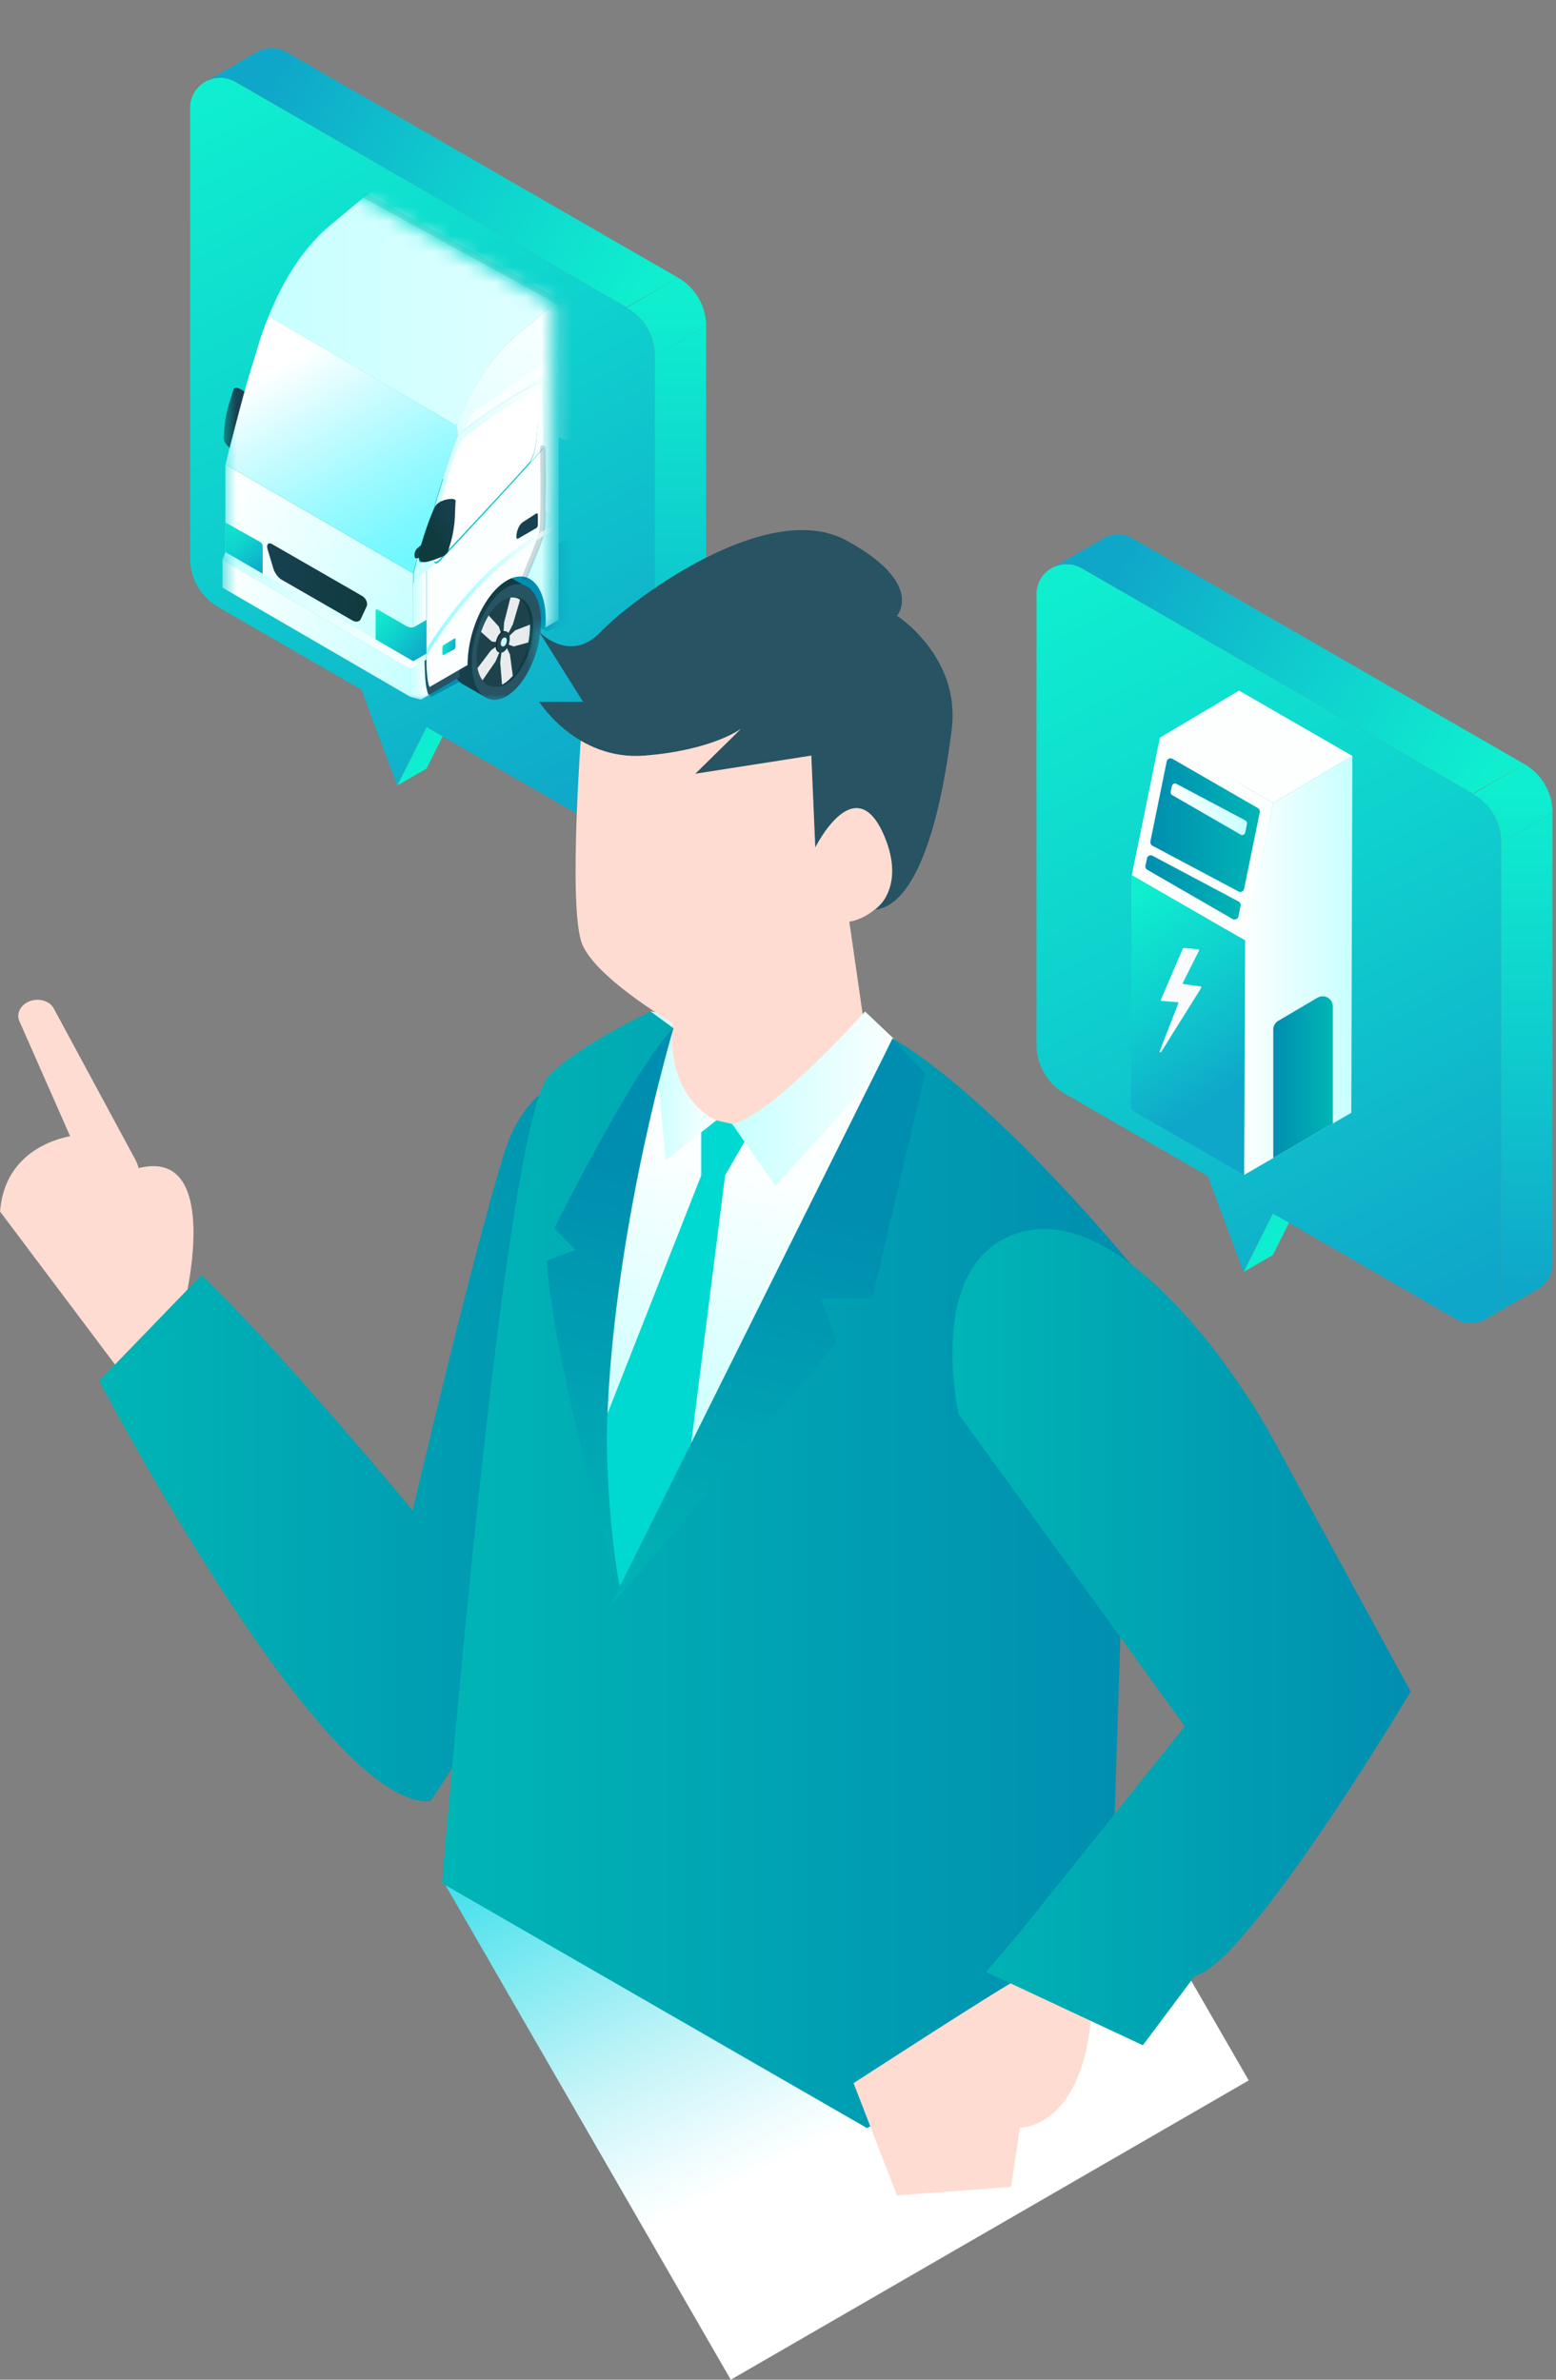 <svg width="102" height="156" fill="none" xmlns="http://www.w3.org/2000/svg"><rect width="100%" height="100%" fill="#808080" stroke="none"/><path style="mix-blend-mode:multiply" d="M81.857 136.38l-18.689-32.399-33.953 19.62L47.905 156l33.952-19.62z" fill="url(#paint0_linear_53_866)"/><g clip-path="url(#clip0_53_866)"><path d="M29.865 43.85l1.917-1.103-3.823 7.64-1.917 1.105 3.823-7.641z" fill="url(#paint1_linear_53_866)"/><path d="M41.074 20.14L15.426 5.36c-1.314-.757-2.96.192-2.96 1.706v29.538c0 1.316.706 2.535 1.849 3.198l9.38 5.407 2.342 6.283 1.917-3.831 12.003 6.92c1.314.757 2.96-.191 2.96-1.705V23.338a3.704 3.704 0 00-1.849-3.198h.006z" fill="url(#paint2_linear_53_866)"/><path d="M15.426 5.36l3.366-1.939a1.94 1.94 0 00-1.964 0l-3.37 1.944a1.963 1.963 0 011.968 0V5.36z" fill="url(#paint3_linear_53_866)"/><path d="M42.923 23.333l3.365-1.939v29.538l-3.365 1.939V23.333z" fill="url(#paint4_linear_53_866)"/><path d="M42.923 52.87c0 .763-.416 1.385-.998 1.711l3.371-1.944c.582-.331.992-.948.992-1.71l-3.365 1.938" fill="url(#paint5_linear_53_866)"/><path d="M42.923 23.333l3.37-1.944a3.694 3.694 0 00-1.854-3.193l-3.365 1.975c1.142.622 1.849 1.84 1.849 3.162z" fill="url(#paint6_linear_53_866)"/><path d="M44.44 18.196l-3.366 1.944L15.426 5.36l3.366-1.939 25.647 14.775z" fill="url(#paint7_linear_53_866)"/><mask id="a" style="mask-type:luminance" maskUnits="userSpaceOnUse" x="14" y="13" width="23" height="34"><path d="M23.773 13.001l12.496 6.983v20.855l-.52.295-.285-.083-.015.161v4.878H14.585V13.001h9.188z" fill="#fff"/></mask><g mask="url(#a)"><path d="M58.234 7.149l-.909.523-.062.156-11.577 6.702-9.074 5.252-.348.202-2.379 1.99c-1.116.939-2.17 2.282-3.049 3.92-.01.026-.026.046-.036.072a18.88 18.88 0 00-.81 1.726l-.01.026c-.027.058-.047.114-.073.172l-12.3-7.15.078-.196c.25-.607.52-1.172.81-1.726.011-.026.027-.047.037-.073.878-1.633 1.932-2.98 3.049-3.919l2.379-1.99.348-.203L44.964.684l.015-.046.042-.114.514-.296L45.93 0l12.3 7.149h.004z" fill="url(#paint8_linear_53_866)"/><path d="M27.943 37.355v3.292l-.83.482-.032.021v-2.872c.114-.238.499-.606.862-.922z" fill="url(#paint9_linear_53_866)"/><path d="M15.307 25.541l-.187.591-.104.332a7.667 7.667 0 00-.322 1.768l-.032.471c-.01.177.104.4.302.57.098.089.233.203.41.348.597.492.79.44.92.228.005-.01.015-.02.02-.031a3 3 0 00.063-.13.648.648 0 00.015-.052c.02-.082.042-.223.057-.399 0-.03.005-.062.01-.098 0-.026 0-.052.006-.078.005-.088.015-.176.02-.275.058-.959.063-2.353-.046-2.628-.125-.311-.436-.544-.78-.695a.414.414 0 00-.166-.041h-.03c-.079.005-.14.046-.162.114l.006.005z" fill="url(#paint10_linear_53_866)"/><path d="M26.884 43.85v1.82l-12.3-7.148v-1.82l12.3 7.149z" fill="url(#paint11_linear_53_866)"/><path d="M14.777 30.44l12.304 7.149v5.754l-.192.503-.005.005-12.3-7.149.193-.508V30.44z" fill="url(#paint12_linear_53_866)"/><path d="M45.69 14.53v6.864l-.404.233-1.044.607-.27-.244-2.083 1.203-.088.052-1.444.834-.104.063v.041a7.07 7.07 0 01-.468 2.022c-.02.047-.036.093-.057.14-.041.093-.078.186-.124.28-.54 1.156-1.283 1.918-1.98 2.136-.352.108-.69.082-.986-.099-.005 0-.016-.01-.02-.01a1.091 1.091 0 01-.214-.177 1.888 1.888 0 01-.16-.186c-.193-.265-.328-.607-.411-1a4.353 4.353 0 01-.078-.55l-.203.114v.254l-.213.124-.015.021-.063.067-.135.156-.67.772-5.08 2.94-.036.02-.311.182-.343.197.701-2.297c.172-.497.343-.964.525-1.41.02-.057.047-.114.073-.17 0-.011.005-.016.01-.027.25-.606.52-1.171.81-1.726.01-.02.026-.047.037-.073.877-1.633 1.932-2.98 3.048-3.919l2.38-1.99.347-.202 9.074-5.252v.01z" fill="#DDE5EB"/><path d="M28.478 36.811s.016.01.021.01c.12.047.312-.145.42-.264a771.61 771.61 0 003.086-3.302c.571-.617 1.158-1.25 1.688-1.83.395-.435.764-.84 1.07-1.182.083-.181.171-.389.244-.617.234-.715.514-4.432-.182-4.028-.566.327-3.038 1.861-4.134 2.763-.25.208-.431.379-.493.498 0 0 0 .01-.01.015-.494.908-1.632 4.48-1.788 7.538-.01.238.021.352.084.394l-.006.005z" fill="url(#paint13_linear_53_866)"/><path d="M56.474 29.014l-8.622 4.993v.254l-.213.124-.888 1.016-10.264 5.94-.197-.17-.395.228-.55-.244-4.639 2.685v.348l-.576.502-1.896 1.017-.13-.363v-4.79l28.37-16.423v4.883z" fill="url(#paint14_linear_53_866)"/><path d="M34.8 43.675c-.79 1.69-2.01 2.535-2.894 2.084-.03-.016-.062-.037-.093-.052h-.005a1.672 1.672 0 01-.213-.176 1.855 1.855 0 01-.348-.498c-.52-1.068-.4-2.924.348-4.53.566-1.22 1.355-1.997 2.083-2.168a1.2 1.2 0 01.607 0c.182.052.359.156.514.306.883.876.883 3.131 0 5.034z" fill="#275363"/><path d="M31.963 44.748c-.685-.68-.685-2.421 0-3.888.686-1.467 1.792-2.11 2.478-1.436.685.674.685 2.42 0 3.888-.686 1.467-1.792 2.11-2.478 1.436z" fill="url(#paint15_linear_53_866)"/><path d="M31.76 44.748c-.685-.68-.685-2.421 0-3.888.686-1.473 1.793-2.11 2.478-1.436.686.674.686 2.42 0 3.888-.685 1.467-1.791 2.11-2.477 1.436z" fill="#1D424C"/><path opacity=".9" d="M32.914 44.882a2.03 2.03 0 00.332-.217l.042-.037c.109-.093.218-.202.327-.326l-.187-1.4-.202-.42-.354.29-.083.654.12 1.451.005.005zm-1.283-.285l.852-1.233.26-.617-.162-.405-.394.29-.883 1.162c.026.145.067.285.114.41l.031.072c.052.12.11.228.182.321zm-.099-3.172l.712.632.364.036.249-.539-.156-.477-.665-.73a4.361 4.361 0 00-.275.513 5.347 5.347 0 00-.223.565h-.006zm1.475.01l.317.073.296-.58.473-1.613a.78.78 0 00-.26-.12l-.083-.015a.916.916 0 00-.29 0l-.416 1.628-.037.638v-.01zm.328.825l.343.119.955-.265a5.55 5.55 0 00.088-.565v-.072c.021-.182.027-.358.021-.53l-.966.374-.384.358-.057.585v-.005z" fill="#fff"/><path d="M32.602 42.705c-.16-.16-.16-.575 0-.928.161-.352.426-.503.592-.342.167.16.161.576 0 .928-.16.353-.425.503-.592.342z" fill="#132D33"/><path d="M32.701 42.72c-.161-.16-.161-.575 0-.927.161-.353.426-.503.592-.343.166.161.161.576 0 .928-.16.353-.426.503-.592.343z" fill="#1D424C"/><path d="M32.872 42.347c-.067-.067-.067-.238 0-.383.068-.145.177-.208.245-.14.067.067.067.238 0 .383-.068.146-.177.208-.245.14z" fill="#D4DDDC"/><path d="M32.93 42.347c-.068-.067-.068-.238 0-.383.067-.145.176-.208.244-.14.067.067.067.238 0 .383-.068.146-.177.208-.245.14z" fill="url(#paint16_linear_53_866)"/><path d="M34.29 38.335a1.15 1.15 0 00-.607 0c-.727.171-1.517.949-2.083 2.167-.748 1.607-.862 3.468-.348 4.53.093.198.208.364.348.499.067.067.14.124.213.17l-1.18-.679-.446-.259-.047-.046c-.883-.877-.883-3.131 0-5.029.774-1.659 1.964-2.504 2.841-2.105l.193.11 1.121.647-.005-.005z" fill="url(#paint17_linear_53_866)"/><path d="M36.617 19.787v20.85l-.862.498c.015-.182.02-.358.02-.534 0-1.54-.545-2.561-1.355-2.779l.057-.14c.01-.02.016-.041.026-.062a7.82 7.82 0 01.14-.332l.032-.078c.03-.078.067-.16.098-.243.016-.032.026-.068.042-.099.036-.083.067-.17.104-.254.02-.046.036-.093.057-.14.015-.03.026-.067.041-.098.016-.031.026-.068.042-.099l.031-.078c.042-.103.083-.207.12-.305l.015-.047c.036-.099.073-.192.104-.28.01-.031.026-.062.036-.093.01-.037.026-.068.037-.104.01-.036.026-.067.036-.098.016-.052.036-.099.052-.146.01-.026.016-.057.026-.083 0-.01.005-.02.01-.026.006-.02.01-.046.016-.072 0-.016.005-.031.01-.047 0-.015.006-.036.01-.052 0-.03.011-.072.016-.108v-.042l.016-.181v-.12c0-.041 0-.088.005-.134v-.856c0-.155 0-.31.005-.482v-2.716c0-.135 0-.27-.005-.405v-.44a185.44 185.44 0 00-.057-2.494c-.016-.715-.031-1.197-.031-1.27 0-.321-.187-.57-.582-.342-.078.047-.27.15-.54.3a41.85 41.85 0 00-1.86 1.105c-.7.446-1.433.949-2.036 1.451a9.336 9.336 0 00-.321.28c-.032-.41-.13-.58-.198-.684.25-.606.52-1.171.81-1.726.01-.02.026-.047.037-.073.877-1.633 1.932-2.98 3.049-3.919L36.248 20l.348-.203.021-.01z" fill="url(#paint18_linear_53_866)"/><path d="M30.13 44.39l-1.963 1.135-.063.037c-.02-.037-.036-.078-.057-.125 0-.01-.005-.015-.01-.026 0-.01-.005-.015-.01-.026 0-.01-.006-.02-.01-.03 0-.016-.011-.027-.011-.042 0-.016-.01-.031-.01-.047a.15.15 0 00-.011-.047.15.15 0 00-.01-.046c0-.016-.006-.031-.01-.052 0-.016-.006-.031-.011-.052 0-.015 0-.031-.006-.047a.259.259 0 00-.01-.062l-.015-.109c0-.026-.006-.046-.01-.072v-.057a.306.306 0 00-.011-.073c0-.036-.005-.067-.01-.104 0-.02 0-.046-.006-.067 0-.02 0-.041-.005-.067 0-.026 0-.047-.005-.073v-.057c-.005-.03-.01-.057-.01-.088 0-.057-.006-.109-.011-.16-.026-.478-.02-.866-.02-.866l-.494.285-.255.145c-.02.01-.02-.005-.015-.042a1.58 1.58 0 01.12-.274l.752-.436v.29s-.01.514.037 1.037c.026.28.062.56.13.778.01.026.015.052.026.078l1.978-1.146c0 .176.006.347.016.513v-.005z" fill="#275363"/><path d="M29.959 28.107a2.026 2.026 0 00-.052-.223l-12.3-7.148a27.43 27.43 0 00-.524 1.41l-.743 2.436-.015.047c-.296.985-1.143 4.246-1.35 5.05l-.016.072c0 .01-.006.02-.006.03 0 .006 0 .016-.005.021-.052.208-.109.42-.16.633l12.298 7.149c.089-.343.172-.68.26-1a2.68 2.68 0 01-.088.015c-.063-.052-.089-.177-.068-.317.037-.207.156-.326.156-.326h.005l.088-.078.094-.078.01-.01.042-.031s.015-.052.02-.078c.157-.264.317-.523.479-.788.005-.041.015-.083.02-.13v-.015c0-.01 0-.026.006-.036 0-.016.005-.031.01-.047a9.55 9.55 0 01.067-.326c.006-.026.01-.052.016-.084.016-.062.031-.13.047-.197l.015-.067v-.01a.901.901 0 00.026-.114c.006-.031.016-.057.021-.088.01-.052.026-.099.042-.15l.015-.063c0-.016.01-.036.016-.057v-.005c.015-.052.026-.099.041-.15 0-.01.006-.026.01-.037l.032-.103c0-.006 0-.016.005-.021.01-.042.026-.088.037-.13.015-.052.03-.104.041-.155l.047-.156v-.01a6.56 6.56 0 00.088-.3l.047-.156c.093-.296.187-.597.28-.887.042-.124.078-.244.12-.363a64.01 64.01 0 01.862-2.488c0-.124-.016-.28-.047-.435l.01-.006z" fill="url(#paint19_linear_53_866)"/><path d="M35.636 31.814v-1.612c0-.135 0-.27-.006-.405v-.44l-.01.01s-.01.01-.016.02c-.098.136-.285.348-.524.623-.016.02-.037.041-.052.057a.622.622 0 01-.057.062l-.114.13c-.006.01-.016.015-.026.026-.021.02-.037.041-.058.062-.187.212-.4.446-.628.694l-.442.488c-.53.575-1.111 1.208-1.682 1.83-.37.399-.738.793-1.08 1.16a2.06 2.06 0 00-.105.115c-.036.041-.078.083-.114.124l-.431.462c-.208.223-.405.43-.571.611-.016.016-.026.031-.042.047a1.211 1.211 0 01-.078.083 1.717 1.717 0 01-.093.099c-.016.015-.026.03-.042.046a1.422 1.422 0 01-.083.088c-.036.042-.073.078-.104.114-.005.005-.01.016-.02.021a.456.456 0 00-.047.052.622.622 0 00-.057.062l-.047.047-.031.03a.334.334 0 00-.042.047c-.031.032-.052.057-.067.073l-.01.01c-.011.01-.016.016-.016.021-.11.12-.302.316-.421.265a.04.04 0 01-.02-.01c-.136.108-.333.269-.536.445v5.775s-.01.513.037 1.037c.025.28.062.56.13.777.01.026.015.052.025.078l1.98-1.146.513-.295c0-.44.047-.886.125-1.332.338-1.815 1.304-3.541 2.446-4.205.224-.13.442-.212.655-.248.192-.031.379-.026.55.02h.016c.067-.16.14-.342.223-.534l.031-.077c.032-.078.068-.161.1-.244.015-.031.025-.067.04-.098.037-.083.068-.171.105-.255.02-.046.036-.093.057-.14.015-.03.026-.067.041-.098.016-.031.026-.067.042-.098l.031-.078c.042-.104.083-.208.12-.306l.015-.047c.083-.212.156-.41.213-.58.015-.052.036-.099.052-.145.01-.026.015-.057.026-.083 0-.01.005-.021.01-.026.01-.042.026-.099.037-.171.01-.088.026-.202.03-.332v-.073c0-.057.006-.119.011-.181v-.047c0-.062.005-.13.01-.197v-.611c0-.156 0-.312.006-.483v-1.099l-.005-.015zm-1.657 2.81a.895.895 0 01.311-.4l.244-.16.608-.394c.062-.042.114.005.114.109v.6c0 .1-.052.203-.109.24l-.576.336-.608.353c-.062.036-.109-.016-.109-.109 0-.192.047-.394.125-.57v-.005z" fill="url(#paint20_linear_53_866)"/><path d="M28.104 45.562l-.519.3-.701-.192v-1.82c.005-.015.13-.217.197-.253.026-.016.13-.073.255-.145l.493-.285s0 .388.02.865c0 .052.006.104.011.16v.079c0 .051.005.098.01.15v.057c.011.13.027.254.042.378 0 .037.01.073.016.11 0 .02.005.04.01.062a2.769 2.769 0 00.104.41.693.693 0 00.057.123h.005z" fill="url(#paint21_linear_53_866)"/><path d="M35.604 29.351l-.01.01s-.01.011-.016.021c-.098.135-.285.348-.524.623-.094.103-.192.217-.302.342a5.47 5.47 0 00.245-.617 2.44 2.44 0 00.083-.348c.005-.036.01-.072.02-.114 0-.02.006-.041.01-.062.011-.067.022-.135.027-.207 0-.02.005-.042.01-.062 0-.021 0-.042.005-.063 0-.02 0-.041.006-.067v-.02c.01-.11.026-.218.036-.338v-.026a.846.846 0 00.01-.114v-.02c0-.042.006-.078.01-.12v-.026l.016-.264v-.067c.01-.166.016-.327.016-.488v-.653c0-.057-.005-.109-.01-.16 0-.026 0-.052-.006-.078v-.099c0-.036-.01-.077-.015-.114 0-.02-.005-.041-.01-.067a.183.183 0 00-.011-.052 1.376 1.376 0 00-.042-.171v-.01c0-.016-.01-.026-.015-.042 0-.005 0-.01-.005-.015a.039.039 0 00-.01-.021.04.04 0 00-.011-.02.18.18 0 00-.036-.063s0-.005-.006-.01c0-.006-.01-.01-.01-.016 0 0-.005-.01-.01-.01l-.016-.016s-.01-.005-.016-.01c-.005 0-.01-.005-.015-.01 0 0-.01 0-.016-.006h-.046a.198.198 0 00-.1.031c-.082.047-.207.125-.363.218-.015.01-.026.015-.041.026-.057.036-.12.073-.187.114-.063.036-.125.078-.193.12a.465.465 0 01-.051.03 6.938 6.938 0 01-.229.14c-.047.031-.093.057-.14.088-.078.052-.161.099-.24.156-.035.026-.072.047-.108.073a.374.374 0 00-.057.036c-.078.052-.161.103-.24.155l-.124.078c-.036.026-.073.047-.114.073-.026.015-.047.03-.073.046-.02.016-.041.026-.062.042-.405.27-.816.544-1.18.808-.02.016-.046.032-.067.047-.072.052-.14.104-.213.156-.03.02-.062.046-.093.067-.073.057-.146.109-.213.16a2.19 2.19 0 00-.156.13c-.25.208-.431.379-.493.498 0 0 0 .01-.01.015l-.016.032c0 .01-.01.02-.016.03a5.23 5.23 0 00-.166.364l-.026.057s0 .01-.005.015c0 .01-.01.026-.016.036-.13.317-.27.721-.42 1.188-.006.02-.016.041-.021.067-.01.026-.016.052-.026.078l-.094.31c0 .016-.01.027-.01.042 0 .01-.005.026-.01.037v.015c-.011.041-.027.083-.037.12-.015.046-.026.093-.041.14 0 .015-.01.036-.016.051-.01.026-.016.057-.026.083l-.016.067-.03.11c-.006.03-.016.056-.022.087-.046.177-.093.358-.135.54-.005.03-.015.062-.02.093a5.093 5.093 0 00-.068.3c-.015.063-.026.125-.041.187l-.032.14-.046.228c-.006.031-.016.062-.021.099-.01.057-.026.119-.037.176v.02c-.01.058-.02.12-.036.177-.01.067-.026.135-.036.202l-.031.176-.016.094-.016.093-.03.192c-.011.057-.016.109-.027.166v.02a.4.4 0 01-.01.078c0 .02-.005.036-.01.057v.083c-.006.052-.016.104-.021.156 0 .041-.01.077-.016.114 0 .036-.01.072-.015.114v.01c0 .036-.01.073-.01.109 0 .036-.006.067-.011.104v.005a.772.772 0 01-.01.109.846.846 0 01-.011.114c0 .036-.005.067-.01.103 0 .042-.006.083-.01.125v.093c0 .026 0 .052-.006.083 0 .026 0 .057-.005.083v.062c0 .031 0 .068-.005.099v.197c0 .02 0 .041.01.062 0 .02.01.041.016.057 0 .015.01.026.015.036 0 .005.01.016.01.021.011.01.016.02.027.026-.135.109-.333.27-.535.446-.364.316-.753.684-.863.922V37.6c.089-.342.172-.68.26-1 .02 0 .042-.01.063-.016v.036c.015.187.062.3.223.218a.863.863 0 00.171-.124l.208-.187a.756.756 0 00.197-.436l.058-.45c.072-.602.114-1.193.124-1.773v-.343s.005 0 .005-.005c.016-.052.026-.098.042-.15 0-.01.005-.026.01-.036l.031-.104c0-.005 0-.016.006-.02.01-.042.026-.089.036-.13.016-.052.031-.104.042-.156l.046-.155v-.01a6.56 6.56 0 00.088-.302l.047-.155c.094-.296.187-.596.28-.886.042-.125.079-.244.12-.363a65.2 65.2 0 01.862-2.489c0-.124-.015-.28-.046-.435a2.026 2.026 0 00-.052-.223c.02-.057.047-.114.072-.171 0-.01.006-.016.01-.026.068.104.162.275.198.684.099-.093.208-.186.322-.28.603-.502 1.335-1.005 2.036-1.446a41.85 41.85 0 011.86-1.104c.265-.15.457-.254.54-.3.395-.229.582.02.582.341 0 .073.015.555.03 1.27l.058 2.494-.042-.016z" fill="url(#paint22_linear_53_866)"/><path d="M27.658 36.277c0 .067 0 .124.01.181a.815.815 0 01-.213.099l-.057.016-.062.015-.089.016c-.062-.052-.088-.177-.067-.316.036-.208.156-.327.156-.327h.005l.088-.078.094-.078.01-.01.041-.031.13-.109c-.036.3-.057.529-.052.617l.006.005z" fill="#184151"/><path d="M29.07 42.944l.712-.379c.041-.02.078-.098.078-.16v-.472c0-.068-.037-.099-.078-.073l-.712.43c-.041.026-.072.099-.072.161v.415c0 .062.03.098.072.078z" fill="url(#paint23_linear_53_866)"/><path d="M29.86 32.892l-.026.622-.016.347a7.327 7.327 0 01-.296 1.773l-.12.41-.015.046a.466.466 0 01-.093.171.912.912 0 01-.306.228.861.861 0 01-.068.032c-.125.046-.286.109-.494.186h-.015c-.42.15-.65.171-.78.12-.093-.037-.134-.12-.155-.218 0-.01-.005-.026-.005-.037v-.015l-.016-.124v-.057c.005-.089.036-.223.078-.394.01-.032.016-.063.026-.094.005-.026.015-.046.02-.072 0-.016.011-.031.016-.047.006-.026.016-.052.021-.078.01-.046.026-.093.042-.14.213-.73.555-1.705.79-2.187.061-.13.113-.223.155-.27a.955.955 0 01.332-.238c.01 0 .016-.01.026-.01a1.79 1.79 0 01.608-.14c.062 0 .12 0 .166.015.01 0 .021.005.031.01.073.031.115.088.11.166l-.016-.005z" fill="url(#paint24_linear_53_866)"/><path d="M33.854 35.194c0 .098.052.145.11.109l1.183-.685c.063-.036.11-.14.11-.238v-.602c0-.098-.053-.15-.115-.108l-.852.554c-.12.078-.228.223-.311.4a1.443 1.443 0 00-.125.57z" fill="#184151"/><path opacity=".2" d="M34.394 38.014s-.047 0-.067-.016a.183.183 0 01-.1-.238c.333-.788.915-2.203 1.097-2.794.036-.12.083-.488.099-1.571.015-.949.01-2.307-.021-4.028a.18.18 0 01.176-.181c.078.01.182.077.182.176.031 1.726.037 3.09.02 4.043-.02 1.218-.077 1.535-.113 1.67-.187.606-.774 2.032-1.107 2.83a.181.181 0 01-.166.109z" fill="#184151"/><path style="mix-blend-mode:multiply" opacity=".68" d="M30.504 28.097c.602-.503 1.335-1.006 2.036-1.446l.109-.078.109-.078c.026-.02.052-.036.083-.057.068-.046.14-.098.208-.145.047-.031.088-.062.135-.093l.358-.25c.016-.01.026-.02.042-.03.02-.016.047-.031.067-.047.026-.015.052-.036.078-.052.026-.015.052-.036.078-.052.021-.015.047-.03.068-.046.03-.02.062-.042.088-.062.016-.01.036-.026.052-.037l.093-.062c.063-.041.125-.083.182-.124.031-.021.057-.042.083-.057l.099-.068a.744.744 0 00.067-.046c.01-.006.021-.01.026-.021a12.637 12.637 0 01.094-.062l.073-.047c.01-.005.02-.015.03-.02.017-.011.037-.021.053-.037.052-.036.104-.067.15-.098l.089-.058c.254-.165.426-.27.472-.29.229-.078.255.182.27.58.016.4.021 4.5 0 6.04-.01.809-.036 1.612-.062 2.245.213.181.343.259.348.207.036-.363.11-1.892.13-3.432.02-1.54.016-5.64 0-6.039-.016-.4-.042-.658-.27-.58-.286.098-4.534 3.079-4.779 3.28-.233.193-.39.369-.675 1.167l.016-.005z" fill="url(#paint25_linear_53_866)"/><path style="mix-blend-mode:multiply" opacity=".75" d="M36.18 34.65c0 .098-.051.212-.113.248-.063.037-.13.073-.198.114-.135.078-.275.161-.436.25-.005 0-.016.01-.02.015-.198.114-.411.243-.64.394-.997.637-2.295 1.612-3.745 3.193-.93 1.016-1.916 2.286-2.924 3.883-.057.088-.109.176-.166.264v-.43l.166-.26a28.867 28.867 0 012.239-3.058c1.667-1.98 3.179-3.141 4.321-3.883.317-.207.608-.378.862-.528.01 0 .016-.01.026-.016.115-.067.218-.124.317-.181.068-.042.135-.078.198-.114.062-.037.114.015.114.114v-.005z" fill="url(#paint26_linear_53_866)"/><path d="M26.889 43.846l1.054-.602v-.404l-.862.503-.192.503z" fill="url(#paint27_linear_53_866)"/><path d="M27.081 43.343l-.083.212-.109.29-.005.006-12.3-7.149.193-.508 2.44 1.415 7.402 4.303 2.462 1.43z" fill="url(#paint28_linear_53_866)"/><path d="M27.943 40.652v2.193l-.753.436-.109.062-2.457-1.431v-1.856c0-.093.068-.135.151-.088l1.87 1.078a.787.787 0 00.322.088.554.554 0 00.27-.072l.706-.41z" fill="url(#paint29_linear_53_866)"/><path d="M17.218 35.795v1.814l-2.436-1.415v-1.939l2.285 1.28c.083.048.15.162.15.26z" fill="url(#paint30_linear_53_866)"/><path d="M23.674 40.523c-.068.228-.317.295-.556.16l-4.664-2.685c-.239-.14-.488-.498-.556-.803l-.369-1.224c-.067-.3.073-.44.312-.3l5.895 3.395c.24.14.38.435.312.658l-.369.794-.005.005z" fill="url(#paint31_linear_53_866)"/><path d="M16.34 24.587l-1.392 5.21v-.01c0-.01 0-.02.005-.031.006-.021.01-.047.016-.073.208-.803 1.054-4.064 1.35-5.049 0-.015.01-.031.016-.047h.005z" fill="#DDE5EB"/><path opacity=".2" d="M36.617 19.963a.184.184 0 01-.088-.02l-12.647-6.947a.179.179 0 01-.073-.244.18.18 0 01.244-.072L36.7 19.626c.089.047.12.156.073.244a.171.171 0 01-.156.093z" fill="#184151"/></g><path d="M12.18 85.058s2.379-9.98-3.2-8.455c0 0-1.173-1.871-2.53-2.177-1.355-.306-6.102.378-6.445 4.997l7.833 10.425 4.352-4.79h-.01z" fill="#FFDCD2"/><path d="M41.006 70.211s-5.869-1.208-7.915 5.262c-2.042 6.47-6.041 23.545-6.041 23.545s-8.86-10.715-13.847-15.427l-6.695 6.925s14.678 28.097 21.706 27.563c0 0 8.538-12.094 11.437-25.95 2.903-13.857 5.853-13.841 1.35-21.913l.005-.005z" fill="url(#paint32_linear_53_866)"/><path d="M59.45 68.858s6.601 5.531 9.686 9.18l-1.018 54.888s-16.568-5.733-32.768-20.767l-2.96-17.552s7.074-24.038 10.273-28.294l16.792 2.545h-.005z" fill="url(#paint33_linear_53_866)"/><path d="M54.843 55.084c.135.332 1.864 12.509 1.864 12.509s-.135 5.588-9.333 7.185c0 0-1.735-.798-3.6-4.894l1.2-13.737 9.864-1.063h.005z" fill="#FFDCD2"/><path d="M45.966 77.059v-3.836l3.335.752-1.766 3.074-2.55 20.124-4.748 11.285-1.797-12.28 7.526-19.119z" fill="#00D8D2"/><path d="M56.707 66.308s-6.18 6.905-8.715 7.371l2.836 4.06 8.294-9.14-2.41-2.286-.005-.005z" fill="url(#paint34_linear_53_866)"/><path d="M44.148 66.556s-.945 4.915 2.8 6.9l-3.298 2.597-.95-9.745 1.443.248h.005z" fill="url(#paint35_linear_53_866)"/><path d="M74.21 82.98s-.903 28.946-1.552 48.614c-5.178 2.571-12.575 6.252-15.826 7.911l-27.855-16.05c1.802-21.104 4.706-50.61 7.027-52.959 2.031-2.058 6.654-4.183 6.654-4.183l1.49 1.094c-6.934 20.404-3.532 36.562-3.532 36.562 3.377-4.702 17.899-35.904 17.899-35.904 6.767 3.981 15.696 14.914 15.696 14.914z" fill="url(#paint36_linear_53_866)"/><path d="M58.515 68.065L39.93 105.41l14.932-17.387-1.064-2.924h3.376l3.475-14.727-2.135-2.307z" fill="url(#paint37_linear_53_866)"/><path d="M44.148 67.406s-6.59 21.913-3.604 36.78c0 0-4.197-14.483-4.721-21.534l1.9-.715-1.386-1.42s5.427-10.876 7.811-13.1v-.01z" fill="url(#paint38_linear_53_866)"/><path d="M38.18 46.992s-1.012 12.597 0 14.94c1.013 2.349 6.368 5.407 6.368 5.407l10.362-6.895s2.779.57 4.53-4.038c1.75-4.608-2.629-6.552-4.701-4.323 0 0-4.618-20.98-16.564-5.086l.006-.005z" fill="#FFDCD2"/><path d="M57.372 59.641s2.036-1.41.603-4.821c-1.912-4.546-4.53.73-4.53.73l-.26-6.018-7.603 1.188 3.002-2.95s-1.87 1.41-6.331 1.762c-4.462.353-6.908-3.525-6.908-3.525h2.877l-2.877-4.582s2.015 2.115 4.03 0 10.933-8.813 16.112-5.993c5.178 2.82 3.313 4.935 3.313 4.935s4.166 2.665 3.59 7.413c-.577 4.749-1.985 11.498-5.023 11.856l.005.005z" fill="#275363"/><path d="M66.706 129.769c-.618.213-10.752 6.791-10.752 6.791l2.846 7.361 7.485-.56.571-3.882s3.968.103 4.664-7.134l-4.82-2.576h.006z" fill="#FFDCD2"/><path d="M66.94 126.56l10.73-13.395-14.824-20.46S60.52 82.57 66.934 80.77c6.415-1.8 13.847 8.672 16.475 13.493l9.064 16.625s-10.627 17.817-14.159 18.647l-3.397 4.541-10.273-4.806 2.295-2.711z" fill="url(#paint39_linear_53_866)"/><path d="M8.222 78.417c.893-.332 1.174-1.425.655-2.39l-5.355-9.922c-.265-.492-.966-.694-1.564-.477-.597.223-.914.804-.69 1.307L5.78 77.168c.436.995 1.543 1.576 2.436 1.25h.005z" fill="#FFDCD2"/><path d="M85.347 75.742l1.916-1.104-3.823 7.636-1.916 1.104 3.823-7.636z" fill="url(#paint40_linear_53_866)"/><path d="M96.555 52.026l-25.648-14.78c-1.314-.756-2.96.192-2.96 1.706V68.49c0 1.317.706 2.535 1.849 3.198l9.38 5.407 2.343 6.283 1.916-3.83 12.003 6.92c1.314.757 2.96-.192 2.96-1.706V55.224a3.704 3.704 0 00-1.848-3.198h.005z" fill="url(#paint41_linear_53_866)"/><path d="M70.907 37.246l3.366-1.938a1.941 1.941 0 00-1.963 0l-3.371 1.944a1.963 1.963 0 011.969 0v-.006z" fill="url(#paint42_linear_53_866)"/><path d="M98.404 55.224l3.366-1.939v29.538l-3.366 1.94v-29.54z" fill="url(#paint43_linear_53_866)"/><path d="M98.404 84.762c0 .762-.415 1.384-.997 1.711l3.371-1.944c.581-.332.992-.949.992-1.71l-3.366 1.938" fill="url(#paint44_linear_53_866)"/><path d="M98.404 55.224l3.371-1.944a3.695 3.695 0 00-1.854-3.193l-3.366 1.975c1.143.622 1.85 1.84 1.85 3.162z" fill="url(#paint45_linear_53_866)"/><path d="M99.92 50.087l-3.365 1.939-25.648-14.78 3.366-1.938 25.648 14.779z" fill="url(#paint46_linear_53_866)"/><path d="M81.555 77.023l7.027-4.075.068-23.395-5.184 3.08-1.87 8.957-.04 15.433z" fill="url(#paint47_linear_53_866)"/><path d="M74.159 72.793l7.027-4.075.068-23.395-5.184 3.08-1.87 8.957-.041 15.433z" fill="#E8F5FD"/><path d="M83.466 52.632l5.184-3.079-7.428-4.282-5.188 3.085 7.432 4.276z" fill="#FDFEFE"/><path d="M74.19 57.36l-.062 15.38 7.427 4.283.067-15.381-7.432-4.282z" fill="url(#paint48_linear_53_866)"/><path d="M76.034 48.356l7.432 4.276-1.843 9.01L74.2 57.36l1.834-9.004z" fill="#FDFEFE"/><path d="M77.58 62.155s.027-.01.037-.01l.945.088c.037 0 .052.057.021.114l-1.028 2.048c-.026.052-.021.109.015.114l1.143.155c.041.006.047.068.01.13l-2.581 4.126s-.031.042-.047.047c-.052.031-.099-.01-.062-.093l1.2-3.074c.02-.052.01-.099-.032-.099l-1.064-.088c-.037 0-.052-.047-.026-.104l1.407-3.281a.188.188 0 01.063-.078v.005z" fill="#F9FBFD"/><path d="M83.466 75.913v-8.418c0-.239.125-.457.328-.576l2.57-1.513a.667.667 0 011.008.575v7.667l-3.906 2.265z" fill="url(#paint49_linear_53_866)"/><path d="M81.326 59.366l-.145.71c-.036.171-.228.254-.38.171l-5.593-3.23a.25.25 0 01-.12-.269l.1-.477a.252.252 0 01.368-.17l5.64 2.996c.1.051.151.165.13.274v-.005z" fill="url(#paint50_linear_53_866)"/><path d="M75.41 55.172l1.07-5.256a.26.26 0 01.38-.171l5.599 3.23a.262.262 0 01.124.269l-1.028 5.023a.253.253 0 01-.369.171l-5.64-2.996a.258.258 0 01-.13-.275l-.005.005z" fill="url(#paint51_linear_53_866)"/><path d="M81.742 54.011l-.114.565a.202.202 0 01-.302.135l-4.482-2.587a.202.202 0 01-.098-.218l.077-.383a.205.205 0 01.296-.14l4.52 2.4c.077.042.124.13.103.223v.005z" fill="url(#paint52_linear_53_866)"/></g><defs><linearGradient id="paint0_linear_53_866" x1="36.383" y1="110.974" x2="52.542" y2="143.597" gradientUnits="userSpaceOnUse"><stop stop-color="#00D5E5"/><stop offset=".09" stop-color="#1AD9E7"/><stop offset=".41" stop-color="#7BE9F1"/><stop offset=".66" stop-color="#C2F4F8"/><stop offset=".85" stop-color="#EEFCFD"/><stop offset=".94" stop-color="#fff"/></linearGradient><linearGradient id="paint1_linear_53_866" x1="29.631" y1="47.77" x2="16.612" y2="35.946" gradientUnits="userSpaceOnUse"><stop stop-color="#0FEFCF"/><stop offset=".5" stop-color="#0FCECE"/><stop offset="1" stop-color="#0FA7C9"/></linearGradient><linearGradient id="paint2_linear_53_866" x1="14.839" y1="5.417" x2="39.524" y2="52.739" gradientUnits="userSpaceOnUse"><stop stop-color="#0FEFCF"/><stop offset=".5" stop-color="#0FCECE"/><stop offset="1" stop-color="#0FA7C9"/></linearGradient><linearGradient id="paint3_linear_53_866" x1="41.936" y1="19.523" x2="17.912" y2="5.382" gradientUnits="userSpaceOnUse"><stop stop-color="#0FEFCF"/><stop offset=".5" stop-color="#0FCECE"/><stop offset="1" stop-color="#0FA7C9"/></linearGradient><linearGradient id="paint4_linear_53_866" x1="44.605" y1="19.564" x2="44.605" y2="52.358" gradientUnits="userSpaceOnUse"><stop stop-color="#0FEFCF"/><stop offset=".5" stop-color="#0FCECE"/><stop offset="1" stop-color="#0FA7C9"/></linearGradient><linearGradient id="paint5_linear_53_866" x1="44.107" y1="19.564" x2="44.107" y2="52.358" gradientUnits="userSpaceOnUse"><stop stop-color="#0FEFCF"/><stop offset=".5" stop-color="#0FCECE"/><stop offset="1" stop-color="#0FA7C9"/></linearGradient><linearGradient id="paint6_linear_53_866" x1="43.686" y1="19.564" x2="43.686" y2="52.358" gradientUnits="userSpaceOnUse"><stop stop-color="#0FEFCF"/><stop offset=".5" stop-color="#0FCECE"/><stop offset="1" stop-color="#0FA7C9"/></linearGradient><linearGradient id="paint7_linear_53_866" x1="42.242" y1="18.999" x2="18.223" y2="4.853" gradientUnits="userSpaceOnUse"><stop stop-color="#0FEFCF"/><stop offset=".5" stop-color="#0FCECE"/><stop offset="1" stop-color="#0FA7C9"/></linearGradient><linearGradient id="paint8_linear_53_866" x1="17.607" y1="13.945" x2="58.234" y2="13.945" gradientUnits="userSpaceOnUse"><stop stop-color="#C8FFFF"/><stop offset="1" stop-color="#FCFFFF"/></linearGradient><linearGradient id="paint9_linear_53_866" x1="27.081" y1="39.253" x2="27.943" y2="39.253" gradientUnits="userSpaceOnUse"><stop stop-color="#C8FFFF"/><stop offset="1" stop-color="#FCFFFF"/></linearGradient><linearGradient id="paint10_linear_53_866" x1="14.551" y1="27.14" x2="15.886" y2="28.723" gradientUnits="userSpaceOnUse"><stop stop-color="#184151"/><stop offset=".94" stop-color="#0F3B3F"/></linearGradient><linearGradient id="paint11_linear_53_866" x1="26.977" y1="44.867" x2="14.851" y2="37.687" gradientUnits="userSpaceOnUse"><stop stop-color="#C8FFFF"/><stop offset="1" stop-color="#FCFFFF"/></linearGradient><linearGradient id="paint12_linear_53_866" x1="27.097" y1="40.683" x2="14.856" y2="33.743" gradientUnits="userSpaceOnUse"><stop stop-color="#C8FFFF"/><stop offset="1" stop-color="#FCFFFF"/></linearGradient><linearGradient id="paint13_linear_53_866" x1="285.375" y1="-31.981" x2="278.515" y2="-30.284" gradientUnits="userSpaceOnUse"><stop stop-color="#00F9F9"/><stop offset=".9" stop-color="#fff"/></linearGradient><linearGradient id="paint14_linear_53_866" x1="308.067" y1="-31.244" x2="279.705" y2="-24.228" gradientUnits="userSpaceOnUse"><stop offset=".01" stop-color="#00B5B5"/><stop offset="1" stop-color="#008EB0"/></linearGradient><linearGradient id="paint15_linear_53_866" x1="31.449" y1="42.088" x2="34.95" y2="42.088" gradientUnits="userSpaceOnUse"><stop stop-color="#184151"/><stop offset=".94" stop-color="#0F3B3F"/></linearGradient><linearGradient id="paint16_linear_53_866" x1="-134.867" y1="189.527" x2="-135.219" y2="189.967" gradientUnits="userSpaceOnUse"><stop stop-color="#C8FFFF"/><stop offset="1" stop-color="#FCFFFF"/></linearGradient><linearGradient id="paint17_linear_53_866" x1="29.47" y1="41.591" x2="34.29" y2="41.591" gradientUnits="userSpaceOnUse"><stop stop-color="#184151"/><stop offset=".94" stop-color="#0F3B3F"/></linearGradient><linearGradient id="paint18_linear_53_866" x1="31.6" y1="38.444" x2="38.355" y2="21.375" gradientUnits="userSpaceOnUse"><stop stop-color="#C8FFFF"/><stop offset="1" stop-color="#FCFFFF"/></linearGradient><linearGradient id="paint19_linear_53_866" x1="26.842" y1="37.107" x2="17.847" y2="21.167" gradientUnits="userSpaceOnUse"><stop stop-color="#6FF8FF"/><stop offset=".12" stop-color="#7BF8FF"/><stop offset=".34" stop-color="#9CFAFF"/><stop offset=".63" stop-color="#D2FCFF"/><stop offset=".85" stop-color="#fff"/></linearGradient><linearGradient id="paint20_linear_53_866" x1="287.156" y1="-26.407" x2="279.461" y2="-24.503" gradientUnits="userSpaceOnUse"><stop stop-color="#C8FFFF"/><stop offset="1" stop-color="#FCFFFF"/></linearGradient><linearGradient id="paint21_linear_53_866" x1="26.884" y1="44.514" x2="28.104" y2="44.514" gradientUnits="userSpaceOnUse"><stop stop-color="#C8FFFF"/><stop offset="1" stop-color="#FCFFFF"/></linearGradient><linearGradient id="paint22_linear_53_866" x1="27.081" y1="31.72" x2="35.604" y2="31.72" gradientUnits="userSpaceOnUse"><stop stop-color="#C8FFFF"/><stop offset="1" stop-color="#FCFFFF"/></linearGradient><linearGradient id="paint23_linear_53_866" x1="28.93" y1="42.285" x2="29.834" y2="42.493" gradientUnits="userSpaceOnUse"><stop stop-color="#0FEFCF"/><stop offset=".5" stop-color="#0FCECE"/><stop offset="1" stop-color="#0FA7C9"/></linearGradient><linearGradient id="paint24_linear_53_866" x1="30.145" y1="33.986" x2="28.35" y2="35.02" gradientUnits="userSpaceOnUse"><stop stop-color="#184151"/><stop offset=".94" stop-color="#0F3B3F"/></linearGradient><linearGradient id="paint25_linear_53_866" x1="286.859" y1="-38.008" x2="282.901" y2="-29.417" gradientUnits="userSpaceOnUse"><stop stop-color="#6FF8FF"/><stop offset=".12" stop-color="#7BF8FF"/><stop offset=".34" stop-color="#9CFAFF"/><stop offset=".63" stop-color="#D2FCFF"/><stop offset=".85" stop-color="#fff"/></linearGradient><linearGradient id="paint26_linear_53_866" x1="27.943" y1="38.766" x2="36.181" y2="38.766" gradientUnits="userSpaceOnUse"><stop stop-color="#6FF8FF"/><stop offset="1" stop-color="#fff"/></linearGradient><linearGradient id="paint27_linear_53_866" x1="27.974" y1="42.996" x2="27.041" y2="43.593" gradientUnits="userSpaceOnUse"><stop stop-color="#C8FFFF"/><stop offset="1" stop-color="#FCFFFF"/></linearGradient><linearGradient id="paint28_linear_53_866" x1="14.585" y1="40.02" x2="27.081" y2="40.02" gradientUnits="userSpaceOnUse"><stop stop-color="#C8FFFF"/><stop offset="1" stop-color="#FCFFFF"/></linearGradient><linearGradient id="paint29_linear_53_866" x1="24.796" y1="39.999" x2="28.006" y2="42.779" gradientUnits="userSpaceOnUse"><stop stop-color="#0FEFCF"/><stop offset=".5" stop-color="#0FCECE"/><stop offset="1" stop-color="#0FA7C9"/></linearGradient><linearGradient id="paint30_linear_53_866" x1="14.673" y1="34.292" x2="17.217" y2="37.485" gradientUnits="userSpaceOnUse"><stop stop-color="#0FEFCF"/><stop offset=".5" stop-color="#0FCECE"/><stop offset="1" stop-color="#0FA7C9"/></linearGradient><linearGradient id="paint31_linear_53_866" x1="17.509" y1="38.185" x2="24.058" y2="38.185" gradientUnits="userSpaceOnUse"><stop stop-color="#184151"/><stop offset=".94" stop-color="#0F3B3F"/></linearGradient><linearGradient id="paint32_linear_53_866" x1="6.508" y1="94.104" x2="43.323" y2="94.104" gradientUnits="userSpaceOnUse"><stop offset=".01" stop-color="#00B5B5"/><stop offset="1" stop-color="#008EB0"/></linearGradient><linearGradient id="paint33_linear_53_866" x1="54.277" y1="98.36" x2="59.25" y2="79.237" gradientUnits="userSpaceOnUse"><stop stop-color="#C8FFFF"/><stop offset="1" stop-color="#FCFFFF"/></linearGradient><linearGradient id="paint34_linear_53_866" x1="47.992" y1="72.025" x2="59.117" y2="72.025" gradientUnits="userSpaceOnUse"><stop stop-color="#C8FFFF"/><stop offset="1" stop-color="#FCFFFF"/></linearGradient><linearGradient id="paint35_linear_53_866" x1="42.699" y1="71.18" x2="46.948" y2="71.18" gradientUnits="userSpaceOnUse"><stop stop-color="#C8FFFF"/><stop offset="1" stop-color="#FCFFFF"/></linearGradient><linearGradient id="paint36_linear_53_866" x1="28.977" y1="102.906" x2="74.211" y2="102.906" gradientUnits="userSpaceOnUse"><stop offset=".01" stop-color="#00B5B5"/><stop offset="1" stop-color="#008EB0"/></linearGradient><linearGradient id="paint37_linear_53_866" x1="45.842" y1="107.483" x2="52.238" y2="79.205" gradientUnits="userSpaceOnUse"><stop offset=".01" stop-color="#00B5B5"/><stop offset="1" stop-color="#008EB0"/></linearGradient><linearGradient id="paint38_linear_53_866" x1="35.516" y1="105.145" x2="41.912" y2="76.872" gradientUnits="userSpaceOnUse"><stop offset=".01" stop-color="#00B5B5"/><stop offset="1" stop-color="#008EB0"/></linearGradient><linearGradient id="paint39_linear_53_866" x1="62.436" y1="107.323" x2="92.473" y2="107.323" gradientUnits="userSpaceOnUse"><stop offset=".01" stop-color="#00B5B5"/><stop offset="1" stop-color="#008EB0"/></linearGradient><linearGradient id="paint40_linear_53_866" x1="85.108" y1="79.656" x2="72.088" y2="67.838" gradientUnits="userSpaceOnUse"><stop stop-color="#0FEFCF"/><stop offset=".5" stop-color="#0FCECE"/><stop offset="1" stop-color="#0FA7C9"/></linearGradient><linearGradient id="paint41_linear_53_866" x1="70.32" y1="37.303" x2="95.005" y2="84.63" gradientUnits="userSpaceOnUse"><stop stop-color="#0FEFCF"/><stop offset=".5" stop-color="#0FCECE"/><stop offset="1" stop-color="#0FA7C9"/></linearGradient><linearGradient id="paint42_linear_53_866" x1="97.412" y1="51.414" x2="73.393" y2="37.268" gradientUnits="userSpaceOnUse"><stop stop-color="#0FEFCF"/><stop offset=".5" stop-color="#0FCECE"/><stop offset="1" stop-color="#0FA7C9"/></linearGradient><linearGradient id="paint43_linear_53_866" x1="100.087" y1="51.456" x2="100.087" y2="84.249" gradientUnits="userSpaceOnUse"><stop stop-color="#0FEFCF"/><stop offset=".5" stop-color="#0FCECE"/><stop offset="1" stop-color="#0FA7C9"/></linearGradient><linearGradient id="paint44_linear_53_866" x1="99.588" y1="51.456" x2="99.588" y2="84.249" gradientUnits="userSpaceOnUse"><stop stop-color="#0FEFCF"/><stop offset=".5" stop-color="#0FCECE"/><stop offset="1" stop-color="#0FA7C9"/></linearGradient><linearGradient id="paint45_linear_53_866" x1="99.162" y1="51.456" x2="99.162" y2="84.249" gradientUnits="userSpaceOnUse"><stop stop-color="#0FEFCF"/><stop offset=".5" stop-color="#0FCECE"/><stop offset="1" stop-color="#0FA7C9"/></linearGradient><linearGradient id="paint46_linear_53_866" x1="97.724" y1="50.885" x2="73.7" y2="36.745" gradientUnits="userSpaceOnUse"><stop stop-color="#0FEFCF"/><stop offset=".5" stop-color="#0FCECE"/><stop offset="1" stop-color="#0FA7C9"/></linearGradient><linearGradient id="paint47_linear_53_866" x1="88.65" y1="63.291" x2="81.555" y2="63.291" gradientUnits="userSpaceOnUse"><stop stop-color="#C8FFFF"/><stop offset="1" stop-color="#FCFFFF"/></linearGradient><linearGradient id="paint48_linear_53_866" x1="72.855" y1="59.486" x2="80.563" y2="71.37" gradientUnits="userSpaceOnUse"><stop stop-color="#0FEFCF"/><stop offset=".5" stop-color="#0FCECE"/><stop offset="1" stop-color="#0FA7C9"/></linearGradient><linearGradient id="paint49_linear_53_866" x1="87.372" y1="70.615" x2="83.466" y2="70.615" gradientUnits="userSpaceOnUse"><stop offset=".01" stop-color="#00B5B5"/><stop offset="1" stop-color="#008EB0"/></linearGradient><linearGradient id="paint50_linear_53_866" x1="81.332" y1="58.174" x2="75.083" y2="58.174" gradientUnits="userSpaceOnUse"><stop offset=".01" stop-color="#00B5B5"/><stop offset="1" stop-color="#008EB0"/></linearGradient><linearGradient id="paint51_linear_53_866" x1="82.583" y1="54.094" x2="75.406" y2="54.094" gradientUnits="userSpaceOnUse"><stop offset=".01" stop-color="#00B5B5"/><stop offset="1" stop-color="#008EB0"/></linearGradient><linearGradient id="paint52_linear_53_866" x1="81.747" y1="53.052" x2="76.74" y2="53.052" gradientUnits="userSpaceOnUse"><stop stop-color="#C8FFFF"/><stop offset="1" stop-color="#FCFFFF"/></linearGradient><clipPath id="clip0_53_866"><path fill="#fff" d="M0 0h101.775v143.916H0z"/></clipPath></defs></svg>